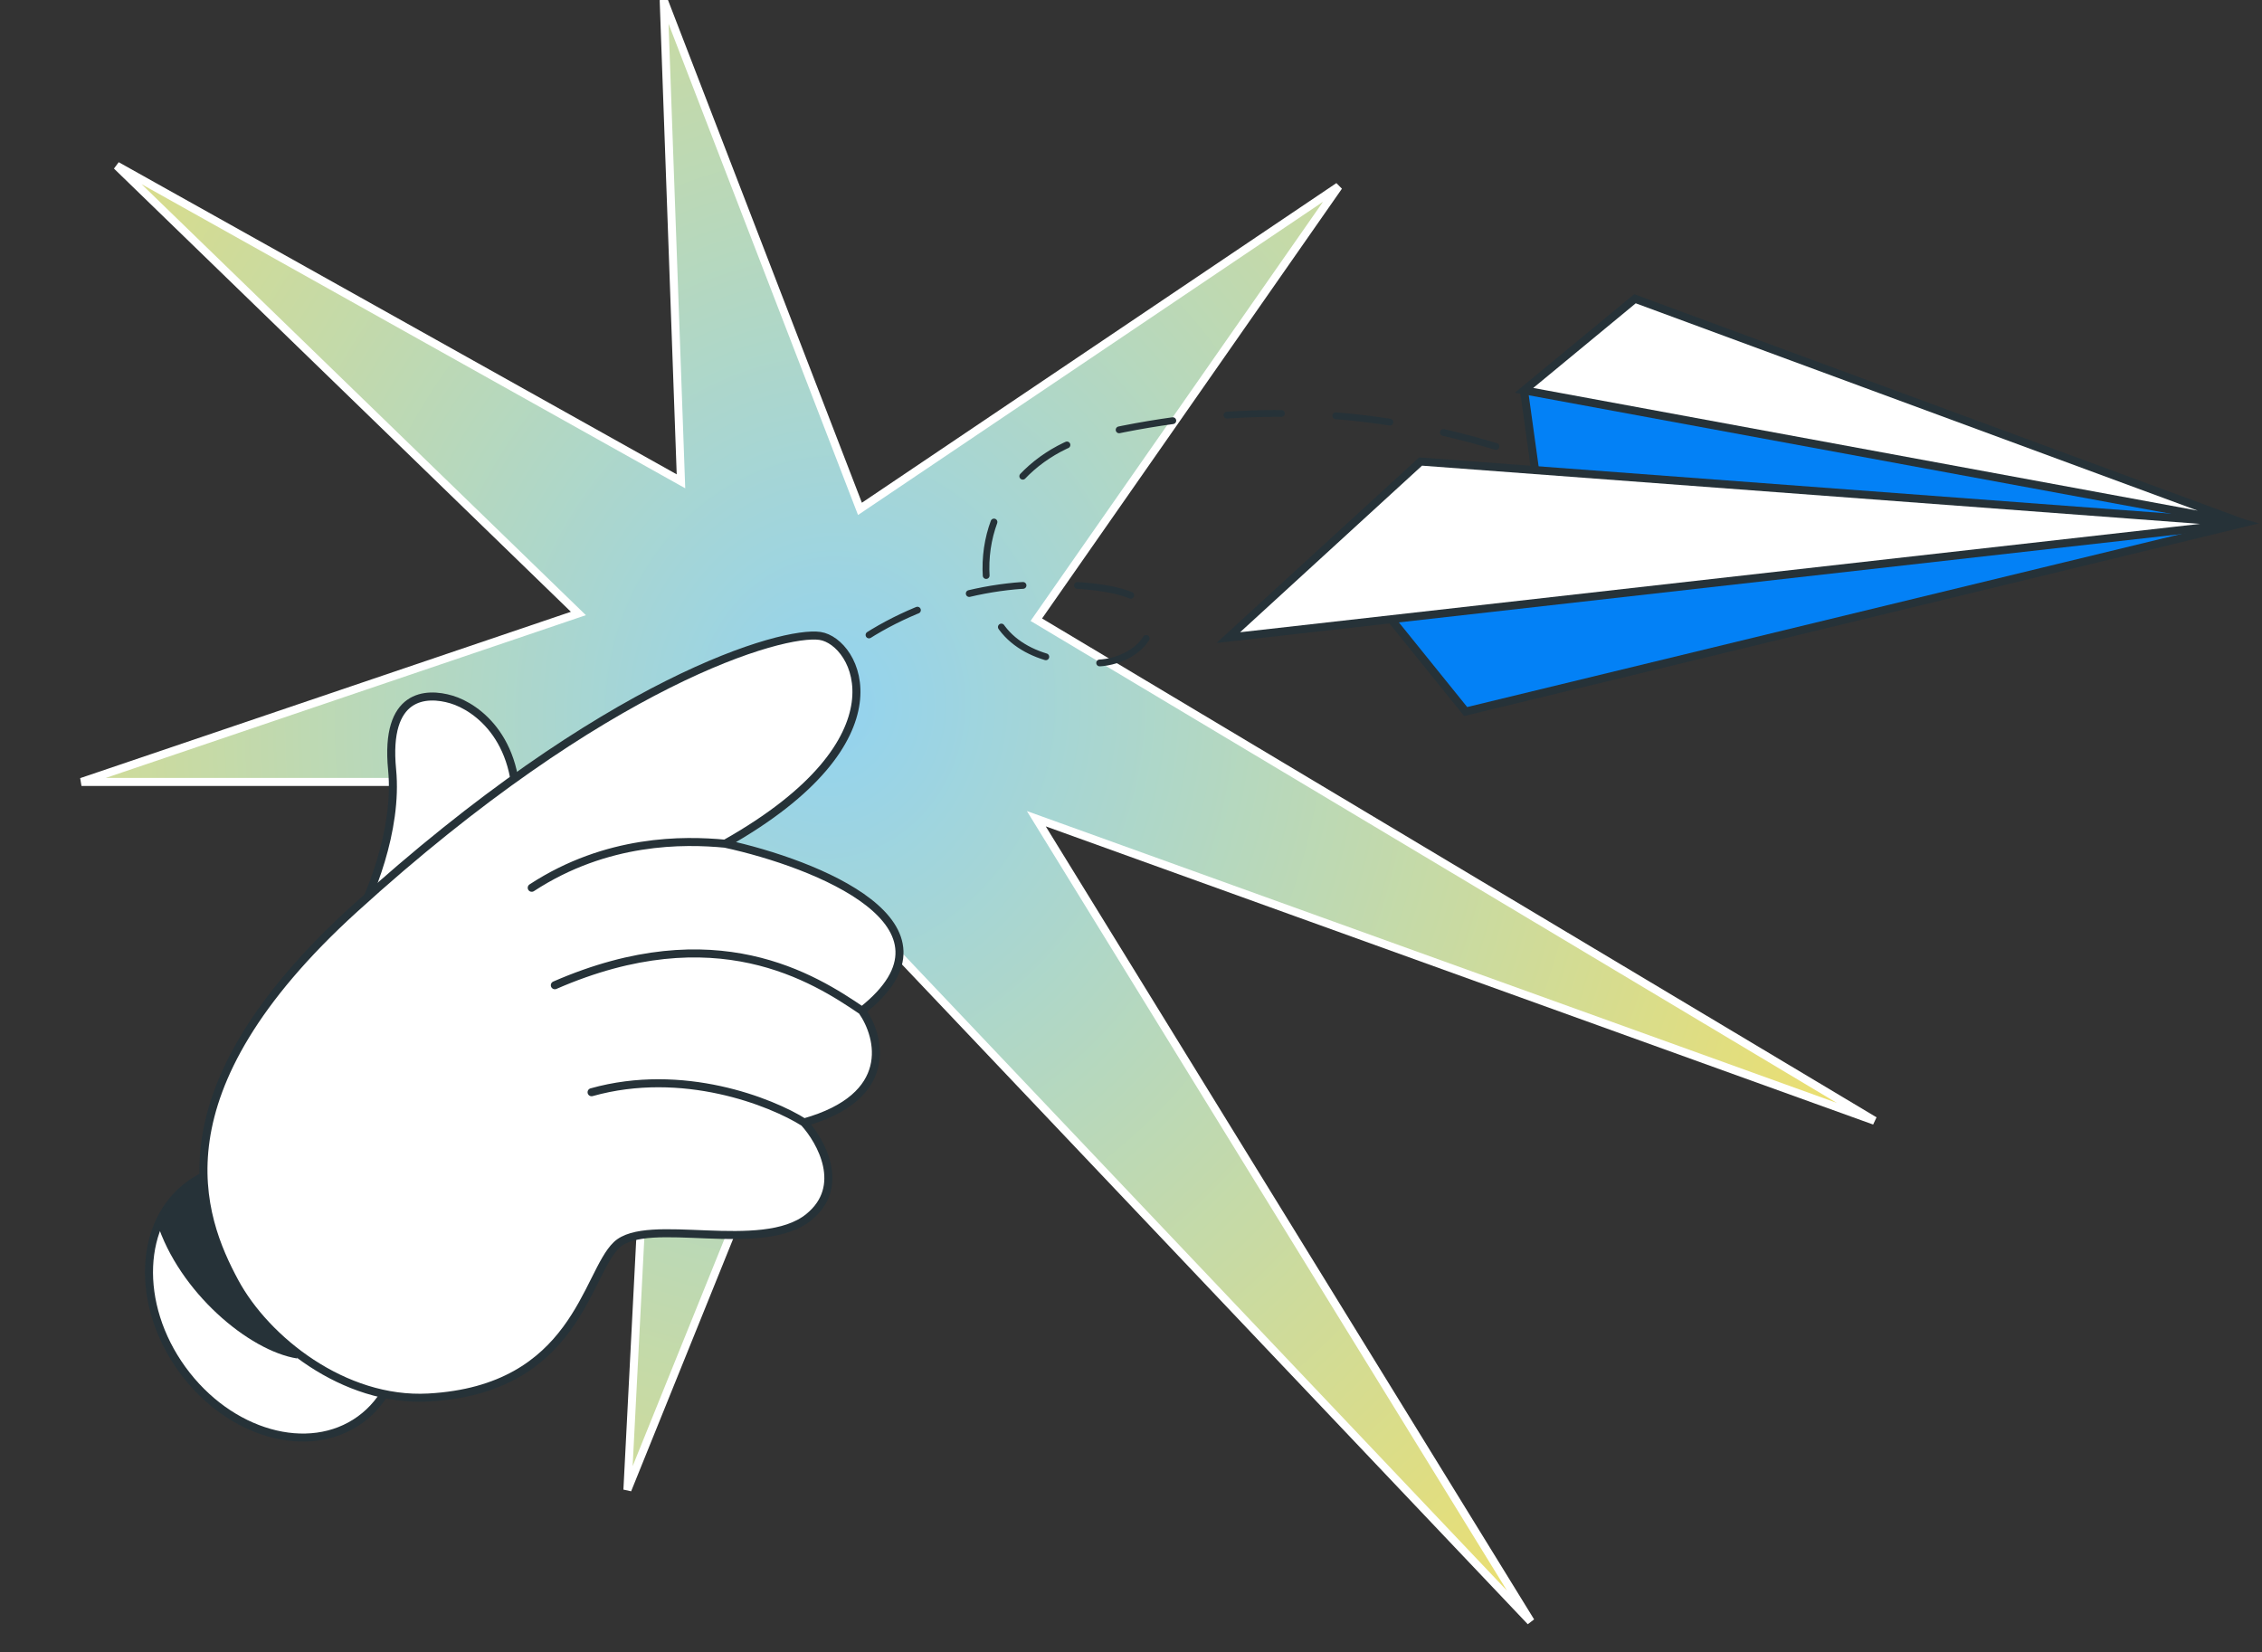 <svg width="282" height="206" viewBox="0 0 282 206" fill="none" xmlns="http://www.w3.org/2000/svg">
<rect x="0" y="0" width="282" height="206" fill="#333333" stroke="none"/>
<path d="M129.196 102.078L233.691 139.737L129.196 77.265L166.886 23.242L107.21 63.445L82.741 1.20501e-05L84.895 60.011L14.555 20.659L72.106 76.489L10.157 97.492L82.741 97.492L78.219 185.75L107.21 114L190.829 202.167L129.196 102.078Z" fill="url(#paint0_radial_8717_7868)"/>
<path d="M129.196 102.078L233.691 139.737L129.196 77.265L166.886 23.242L107.21 63.445L82.741 1.20501e-05L84.895 60.011L14.555 20.659L72.106 76.489L10.157 97.492L82.741 97.492L78.219 185.75L107.21 114L190.829 202.167L129.196 102.078Z" stroke="white"/>
<path d="M186.5 55.666C170 50.666 153.851 50.283 136.857 54.166C127.757 56.246 121.119 64.471 123.351 74.778C124.709 81.044 131.093 82.843 136.857 82.67C139.771 82.583 143.408 80.771 143.626 77.364C143.961 72.1 129.087 72.822 126.506 73.066C116.287 74.035 105.724 78.932 99.384 87.164C96.834 90.475 94.968 94.295 92.577 97.725" stroke="#263238" stroke-width="0.848" stroke-linecap="round" stroke-dasharray="6.79 6.79"/>
<path d="M190.015 48.799L203.223 43.983L279.639 65.217L182.722 88.716L167.913 70.36L191.884 62.257L190.015 48.799Z" fill="#0381F6" stroke="#263238"/>
<path d="M153.129 79.498L279.637 65.217L177.105 57.544L153.129 79.498Z" fill="white" stroke="#263238"/>
<path d="M203.828 37.248L279.638 65.217L190 48.666L203.828 37.248Z" fill="white" stroke="#263238"/>
<ellipse cx="34.278" cy="162.349" rx="14.285" ry="18.102" transform="rotate(-35.917 34.278 162.349)" fill="white" stroke="#263238" stroke-linecap="round" stroke-linejoin="round"/>
<path d="M48.884 95.958C49.627 103.571 46.014 112.099 44.114 115.411L44.789 123.483L49.717 121.872L64.258 102.935C65.369 92.315 59.424 88.148 56.281 87.212C53.138 86.275 47.956 86.442 48.884 95.958Z" fill="white" stroke="#263238" stroke-linecap="round" stroke-linejoin="round"/>
<path d="M19.555 152.39C22.31 161.068 31.017 168.427 37.061 169.379L27.505 145.71L22.584 148.398L19.555 152.39Z" fill="#263238"/>
<path d="M44.18 113.321C19.017 136.211 24.87 151.711 29.283 159.87C33.144 167.009 42.867 174.82 53.403 174.244C71.84 173.236 73.038 158.879 76.864 155.228C80.689 151.577 94.96 156.513 100.825 151.759C105.518 147.956 102.389 142.301 100.238 139.949C111.591 136.762 109.789 129.335 107.468 126.02C121.069 115.29 101.759 107.665 90.404 105.194C113.437 92.21 106.818 79.971 102.23 79.288C97.643 78.606 75.634 84.709 44.18 113.321Z" fill="white"/>
<path d="M90.404 105.194C113.437 92.21 106.818 79.971 102.23 79.288C97.643 78.606 75.634 84.709 44.18 113.321C19.017 136.211 24.87 151.711 29.283 159.87C33.144 167.009 42.867 174.82 53.403 174.244C71.84 173.236 73.038 158.879 76.864 155.228C80.689 151.577 94.96 156.513 100.825 151.759C105.518 147.956 102.389 142.301 100.238 139.949M90.404 105.194C101.759 107.665 121.069 115.29 107.468 126.02M90.404 105.194C85.263 104.7 75.64 104.576 66.29 110.688M107.468 126.02C109.789 129.335 111.591 136.762 100.238 139.949M107.468 126.02C101.461 121.943 89.227 114.101 69.171 122.839M100.238 139.949C96.139 137.365 85.103 132.993 73.751 136.181" stroke="#263238" stroke-linecap="round" stroke-linejoin="round"/>
<defs>
<radialGradient id="paint0_radial_8717_7868" cx="0" cy="0" r="1" gradientUnits="userSpaceOnUse" gradientTransform="translate(103.606 88.091) rotate(3.291) scale(155.605 174.866)">
<stop stop-color="#93D3F0"/>
<stop offset="1" stop-color="#FAE15B"/>
</radialGradient>
</defs>
</svg>
